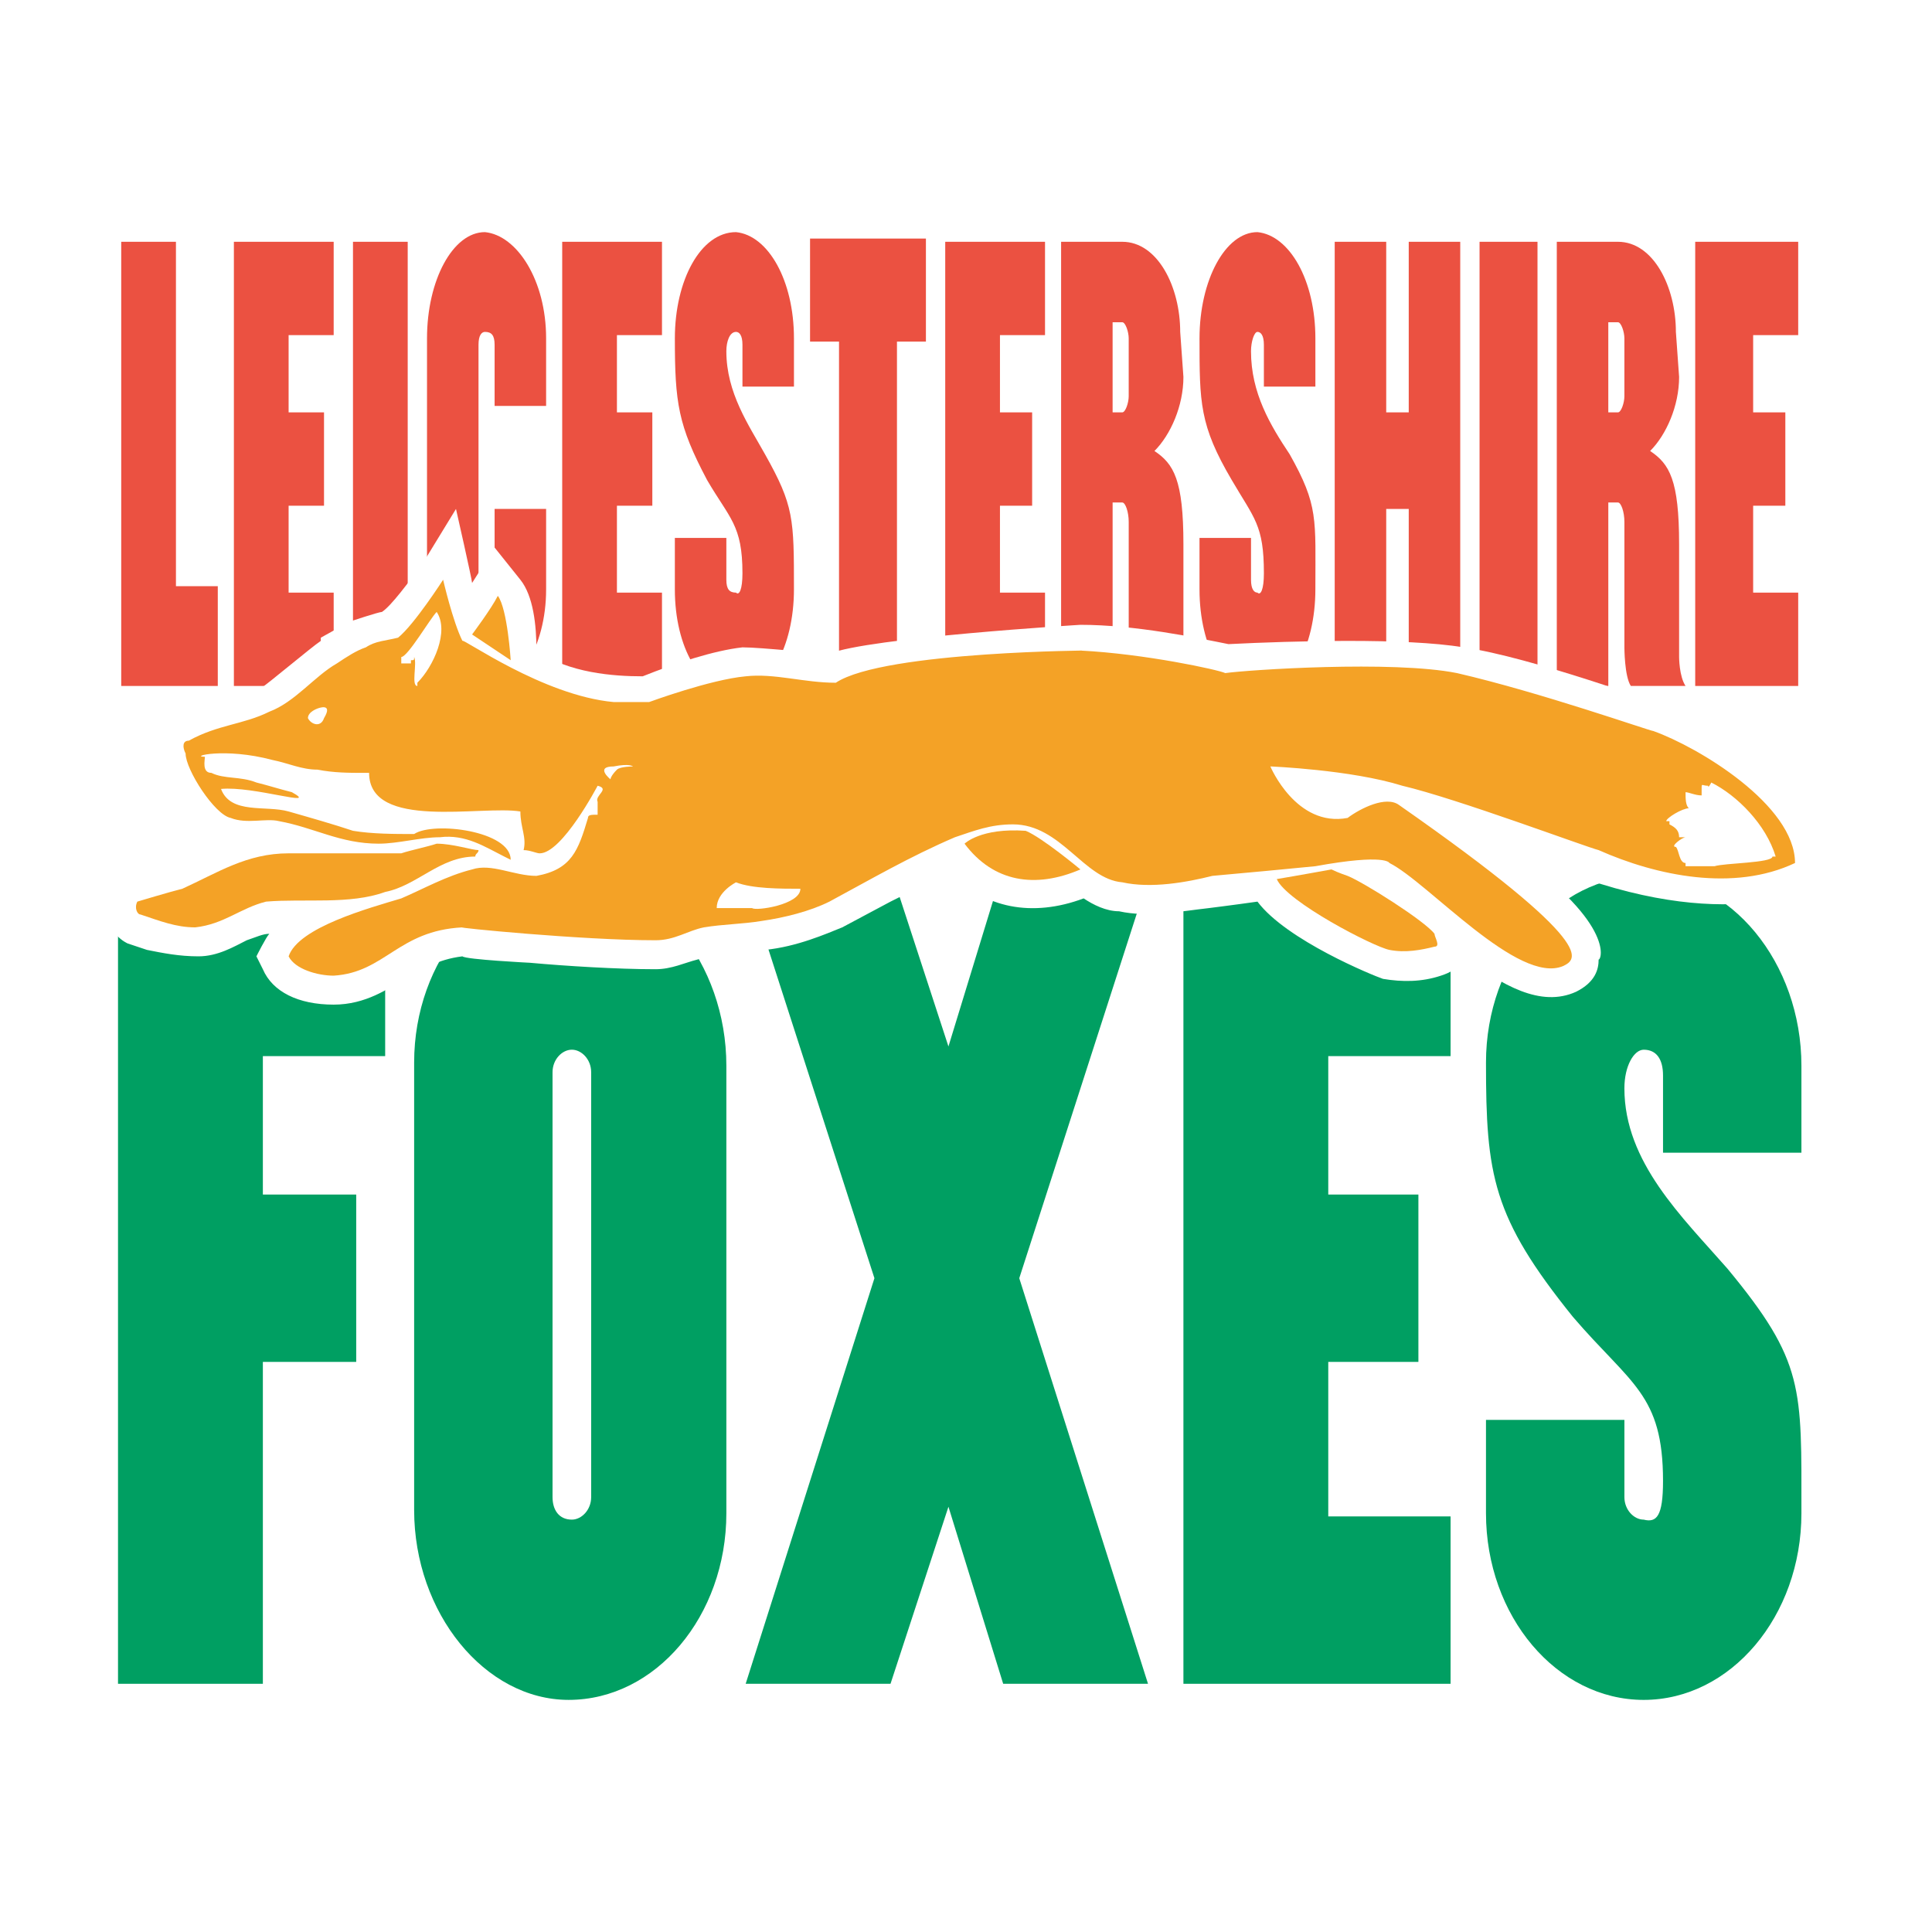 <?xml version="1.0" encoding="utf-8"?>
<!-- Generator: Adobe Illustrator 13.0.0, SVG Export Plug-In . SVG Version: 6.00 Build 14948)  -->
<!DOCTYPE svg PUBLIC "-//W3C//DTD SVG 1.0//EN" "http://www.w3.org/TR/2001/REC-SVG-20010904/DTD/svg10.dtd">
<svg version="1.0" id="Layer_1" xmlns="http://www.w3.org/2000/svg" xmlns:xlink="http://www.w3.org/1999/xlink" x="0px" y="0px"
	 width="192.756px" height="192.756px" viewBox="0 0 192.756 192.756" enable-background="new 0 0 192.756 192.756"
	 xml:space="preserve">
<g>
	<polygon fill-rule="evenodd" clip-rule="evenodd" fill="#FFFFFF" points="0,0 192.756,0 192.756,192.756 0,192.756 0,0 	"/>
	<polygon fill-rule="evenodd" clip-rule="evenodd" fill="#009F62" points="38.429,105.369 26.226,105.369 26.226,119.18 
		35.539,119.18 35.539,135.877 26.226,135.877 26.226,167.992 11.774,167.992 11.774,88.671 38.429,88.671 38.429,105.369 	"/>
	<path fill-rule="evenodd" clip-rule="evenodd" fill="#009F62" d="M72.469,106.012v44.959c0,10.277-7.064,18.627-15.735,18.627
		c-8.349,0-15.415-8.672-15.415-18.947v-44.639c0-10.276,7.065-18.625,15.736-18.625c8.35,0,15.414,8.67,15.414,18.946V106.012
		L72.469,106.012z M58.981,149.365v-42.391c0-1.283-0.963-2.246-1.927-2.246s-1.927,0.963-1.927,2.246v42.391
		c0,1.285,0.642,2.248,1.927,2.248C58.018,151.613,58.981,150.65,58.981,149.365L58.981,149.365L58.981,149.365z"/>
	<polygon fill-rule="evenodd" clip-rule="evenodd" fill="#009F62" points="114.538,167.992 100.087,167.992 94.627,150.328 
		88.847,167.992 74.396,167.992 87.242,127.527 74.717,88.671 89.49,88.671 94.627,104.406 99.444,88.671 114.217,88.671 
		101.693,127.527 114.538,167.992 	"/>
	<polygon fill-rule="evenodd" clip-rule="evenodd" fill="#009F62" points="144.725,105.369 132.521,105.369 132.521,119.18 
		141.514,119.18 141.514,135.877 132.521,135.877 132.521,151.293 144.725,151.293 144.725,167.992 118.07,167.992 118.07,88.671 
		144.725,88.671 144.725,105.369 	"/>
	<path fill-rule="evenodd" clip-rule="evenodd" fill="#009F62" d="M165.92,147.76c0-8.67-3.212-9.635-8.992-16.377
		c-8.028-9.957-8.671-14.131-8.671-25.371c0-10.276,7.065-18.625,15.736-18.625s15.735,8.67,15.735,18.946v8.672H165.92v-7.707
		c0-1.605-0.643-2.568-1.927-2.568c-0.964,0-1.927,1.604-1.927,3.852c0,7.387,5.78,12.846,10.276,17.984
		c7.707,9.312,7.386,11.883,7.386,24.406c0,10.277-7.064,18.627-15.735,18.627s-15.736-8.35-15.736-18.627v-9.312h13.81v7.707
		c0,1.285,0.963,2.248,1.927,2.248C165.277,151.934,165.92,151.293,165.92,147.76L165.92,147.76L165.92,147.76z"/>
	<path fill-rule="evenodd" clip-rule="evenodd" fill="#EB5141" d="M11.454,68.439h5.78H11.454L11.454,68.439z M17.555,58.484h4.174
		v9.955h-9.634V24.123h5.459V58.484L17.555,58.484z"/>
	<polygon fill-rule="evenodd" clip-rule="evenodd" fill="#EB5141" points="33.291,33.435 28.795,33.435 28.795,41.143 
		32.327,41.143 32.327,50.456 28.795,50.456 28.795,59.126 33.291,59.126 33.291,68.439 23.335,68.439 23.335,24.123 33.291,24.123 
		33.291,33.435 	"/>
	<polygon fill-rule="evenodd" clip-rule="evenodd" fill="#EB5141" points="35.217,24.123 40.677,24.123 40.677,68.439 
		35.217,68.439 35.217,24.123 	"/>
	<path fill-rule="evenodd" clip-rule="evenodd" fill="#EB5141" d="M49.347,50.777h5.139v8.028c0,5.781-2.891,10.276-6.102,10.276
		c-3.211,0-5.781-4.496-5.781-10.276V33.756c0-5.78,2.569-10.597,5.781-10.597c3.211,0.321,6.102,4.817,6.102,10.597V40.5h-5.139
		v-6.101c0-0.964-0.321-1.285-0.963-1.285c-0.321,0-0.643,0.321-0.643,1.285v23.443c0,0.963,0.321,1.284,0.643,1.284
		c0.642,0,0.963-0.321,0.963-1.284V50.777L49.347,50.777z"/>
	<polygon fill-rule="evenodd" clip-rule="evenodd" fill="#EB5141" points="66.046,33.435 61.551,33.435 61.551,41.143 
		65.083,41.143 65.083,50.456 61.551,50.456 61.551,59.126 66.046,59.126 66.046,68.439 56.091,68.439 56.091,24.123 66.046,24.123 
		66.046,33.435 	"/>
	<path fill-rule="evenodd" clip-rule="evenodd" fill="#EB5141" d="M74.075,57.199c0-4.817-1.285-5.459-3.533-9.313
		c-2.89-5.459-3.211-7.707-3.211-14.13c0-5.78,2.569-10.597,6.102-10.597c3.211,0.321,5.78,4.817,5.78,10.597v4.817h-5.138v-4.174
		c0-0.964-0.321-1.285-0.643-1.285c-0.642,0-0.964,0.964-0.964,1.927c0,4.175,2.249,7.386,3.854,10.276
		c2.89,5.138,2.89,6.423,2.89,13.488c0,5.781-2.569,10.276-5.78,10.276c-3.532,0-6.102-4.496-6.102-10.276v-5.138h5.138v4.175
		c0,0.963,0.322,1.284,0.964,1.284C73.754,59.447,74.075,58.805,74.075,57.199L74.075,57.199L74.075,57.199z"/>
	<polygon fill-rule="evenodd" clip-rule="evenodd" fill="#EB5141" points="92.379,23.801 92.379,34.078 89.49,34.078 89.49,68.439 
		83.709,68.439 83.709,34.078 80.819,34.078 80.819,23.801 92.379,23.801 	"/>
	<polygon fill-rule="evenodd" clip-rule="evenodd" fill="#EB5141" points="104.262,33.435 99.766,33.435 99.766,41.143 
		102.977,41.143 102.977,50.456 99.766,50.456 99.766,59.126 104.262,59.126 104.262,68.439 94.306,68.439 94.306,24.123 
		104.262,24.123 104.262,33.435 	"/>
	<path fill-rule="evenodd" clip-rule="evenodd" fill="#EB5141" d="M112.611,39.537c0,0.643-0.321,1.606-0.643,1.606h-0.963v-8.992
		h0.963c0.321,0,0.643,0.963,0.643,1.605V39.537L112.611,39.537z M118.713,68.439c-0.643-0.963-0.643-2.89-0.643-2.89
		s0-1.284,0-11.24c0-6.423-0.963-8.028-2.89-9.313c1.605-1.605,2.89-4.496,2.89-7.386l-0.321-4.496c0-4.496-2.248-8.991-5.78-8.991
		h-6.102v44.316h5.139V50.134h0.963c0.321,0,0.643,0.963,0.643,1.927c0,11.239,0,12.524,0,12.524s0,2.89,0.643,3.853H118.713
		L118.713,68.439z"/>
	<path fill-rule="evenodd" clip-rule="evenodd" fill="#EB5141" d="M126.099,57.199c0-4.817-0.963-5.459-3.211-9.313
		c-3.212-5.459-3.212-7.707-3.212-14.13c0-5.78,2.569-10.597,5.781-10.597c3.211,0.321,5.779,4.817,5.779,10.597v4.817h-5.138
		v-4.174c0-0.964-0.321-1.285-0.642-1.285c-0.321,0-0.643,0.964-0.643,1.927c0,4.175,1.927,7.386,3.854,10.276
		c2.891,5.138,2.568,6.423,2.568,13.488c0,5.781-2.568,10.276-5.779,10.276c-3.212,0-5.781-4.496-5.781-10.276v-5.138h5.139v4.175
		c0,0.963,0.321,1.284,0.643,1.284C125.777,59.447,126.099,58.805,126.099,57.199L126.099,57.199L126.099,57.199z"/>
	<polygon fill-rule="evenodd" clip-rule="evenodd" fill="#EB5141" points="140.55,24.123 145.688,24.123 145.688,68.439 
		140.55,68.439 140.55,50.777 138.303,50.777 138.303,68.439 133.164,68.439 133.164,24.123 138.303,24.123 138.303,41.143 
		140.55,41.143 140.55,24.123 	"/>
	<polygon fill-rule="evenodd" clip-rule="evenodd" fill="#EB5141" points="147.615,24.123 153.396,24.123 153.396,68.439 
		147.615,68.439 147.615,24.123 	"/>
	<path fill-rule="evenodd" clip-rule="evenodd" fill="#EB5141" d="M162.066,39.537c0,0.643-0.321,1.606-0.643,1.606h-0.963v-8.992
		h0.963c0.321,0,0.643,0.963,0.643,1.605V39.537L162.066,39.537z M168.168,68.439c-0.643-0.963-0.643-2.89-0.643-2.89
		s0-1.284,0-11.24c0-6.423-0.963-8.028-2.891-9.313c1.606-1.605,2.891-4.496,2.891-7.386l-0.321-4.496
		c0-4.496-2.248-8.991-5.78-8.991h-6.102v44.316h5.139V50.134h0.963c0.321,0,0.643,0.963,0.643,1.927c0,11.239,0,12.524,0,12.524
		s0,2.89,0.642,3.853H168.168L168.168,68.439z"/>
	<polygon fill-rule="evenodd" clip-rule="evenodd" fill="#EB5141" points="179.407,33.435 174.912,33.435 174.912,41.143 
		178.123,41.143 178.123,50.456 174.912,50.456 174.912,59.126 179.407,59.126 179.407,68.439 169.131,68.439 169.131,24.123 
		179.407,24.123 179.407,33.435 	"/>
	<path fill-rule="evenodd" clip-rule="evenodd" fill="#FFFFFF" d="M165.92,70.366c0,0-13.166-4.817-19.91-5.78
		c-5.781-0.964-17.021-0.643-23.443-0.321c-3.211-0.643-9.312-1.927-14.772-1.927l0,0l0,0c0,0-21.195,1.284-25.048,2.89
		c-0.963,0-6.744-0.642-8.67-0.642c-2.891,0.321-6.744,1.605-9.956,2.89c-2.89,0-7.386-0.321-10.598-2.569
		c0-2.569-0.321-5.459-1.605-7.065l-2.569-3.211L47.1,58.163c0-0.321-1.606-7.386-1.606-7.386l-3.532,5.78
		c-1.285,1.605-2.89,3.854-3.854,4.496c-0.321,0-3.211,0.963-3.211,0.963l-2.891,1.606v0.321c-0.963,0.643-5.138,4.174-6.102,4.817
		c-0.963,0.321-1.927,0.321-2.89,0.642c-1.606,0.321-3.533,0.964-5.459,1.927c-0.643,0.321-0.964,0.642-1.285,0.963
		c-0.642,0.643-0.642,2.891-0.642,3.212l0,0c0.321,2.248,2.89,7.065,5.78,8.67c-0.642,0.321-4.175,1.927-4.175,1.927l-5.459,1.605
		c0,0-0.963,2.569-0.963,2.891c-0.321,2.569,1.927,3.532,1.927,3.532l1.927,0.643c1.606,0.321,3.211,0.642,5.138,0.642
		s3.533-0.963,4.817-1.605c0.963-0.321,1.605-0.643,2.248-0.643c-0.321,0.321-1.285,2.248-1.285,2.248l0.642,1.285
		c0.963,2.248,3.533,3.533,7.065,3.533c3.211,0,5.459-1.607,7.065-2.57c1.927-0.963,3.211-1.927,5.781-2.248
		c0.321,0.321,6.744,0.642,6.744,0.642c3.532,0.321,8.671,0.643,12.524,0.643c1.605,0,2.89-0.643,4.175-0.964
		c0,0,0.963-0.321,1.285-0.321c0.321,0,5.459-0.642,5.459-0.642l0,0c3.211-0.321,6.101-1.606,7.707-2.248l4.817-2.569
		c1.927-0.964,3.854-1.927,6.102-2.891c3.211,3.533,8.028,4.496,13.167,2.569c0.963,0.643,2.248,1.285,3.532,1.285
		c2.891,0.643,6.102,0,8.992-0.321c0,0,2.569-0.321,4.817-0.642c2.89,3.854,11.561,7.386,12.523,7.707
		c1.927,0.322,3.854,0.322,5.781-0.32c0.963-0.321,1.605-0.643,1.926-1.606l0.322-0.321c3.854,2.89,7.707,5.138,11.239,3.533
		c1.927-0.963,2.248-2.248,2.248-3.212c0.321,0,1.605-3.854-9.312-11.239c3.854,1.605,8.028,3.211,8.028,3.211
		c16.057,5.459,23.764,0.322,23.764,0.322v-1.927C181.977,78.073,170.095,71.972,165.92,70.366L165.92,70.366z"/>
	<path fill-rule="evenodd" clip-rule="evenodd" fill="#F4A226" d="M96.233,84.175c2.89,3.854,7.064,4.496,11.561,2.569
		c0,0-3.854-3.211-5.459-3.854C97.839,82.569,96.233,84.175,96.233,84.175L96.233,84.175z"/>
	<path fill-rule="evenodd" clip-rule="evenodd" fill="#F4A226" d="M47.42,85.459c0-0.321,0.321-0.321,0.321-0.643
		c-0.642,0-2.569-0.642-4.175-0.642c-0.963,0.321-2.569,0.642-3.532,0.963h-11.24c-4.175,0-7.065,1.927-10.598,3.533
		c-1.285,0.321-4.496,1.285-4.496,1.285c-0.321,0.642,0,1.285,0.321,1.285c1.927,0.642,3.533,1.284,5.459,1.284
		c2.89-0.321,4.496-1.927,7.065-2.569c3.854-0.322,8.35,0.321,11.882-0.964C41.64,88.35,43.888,85.459,47.42,85.459L47.42,85.459z"
		/>
	<path fill-rule="evenodd" clip-rule="evenodd" fill="#F4A226" d="M49.668,59.447c-0.643,1.285-2.569,3.854-2.569,3.854l3.854,2.569
		C50.953,65.87,50.632,60.732,49.668,59.447L49.668,59.447z"/>
	<path fill-rule="evenodd" clip-rule="evenodd" fill="#F4A226" d="M134.448,87.386c0,0-0.963-0.321-1.605-0.643
		c0,0-3.532,0.643-5.459,0.963c0.963,2.249,9.634,6.744,11.239,7.065c1.605,0.321,3.211,0,4.496-0.321c0.643,0,0-0.963,0-1.285
		C142.155,91.882,136.055,88.029,134.448,87.386L134.448,87.386z"/>
	<path fill-rule="evenodd" clip-rule="evenodd" fill="#F4A226" d="M164.956,72.935c-0.321,0-11.239-3.854-19.589-5.78
		c-6.423-1.285-20.874-0.321-23.122,0c-0.643-0.321-8.028-1.927-14.451-2.248c2.248,0-19.589,0-24.406,3.211
		c-3.211,0-6.102-0.963-8.992-0.642c-3.532,0.321-9.634,2.569-9.634,2.569c-1.284,0-2.248,0-3.532,0
		c-7.065-0.643-15.093-6.423-15.093-6.102c-0.963-1.927-1.927-6.102-1.927-6.102s-2.891,4.496-4.496,5.78
		c-1.285,0.321-2.248,0.321-3.212,0.964c-0.962,0.321-1.926,0.963-2.89,1.605c-2.248,1.285-4.175,3.854-6.744,4.817
		c-2.569,1.284-5.139,1.284-8.029,2.89c-0.642,0-0.642,0.642-0.321,1.285c0,1.605,2.89,6.102,4.496,6.422
		c1.605,0.643,3.532,0,4.816,0.321c3.533,0.643,6.102,2.248,9.956,2.248c1.927,0,4.175-0.642,6.102-0.642
		c2.569-0.321,4.496,0.963,6.422,1.927c0.643,0.321,0,0,0.643,0.321c0-2.891-7.708-3.854-9.634-2.569c-1.927,0-4.174,0-6.102-0.322
		c-1.927-0.642-4.174-1.285-6.422-1.927c-2.248-0.643-5.78,0.321-6.744-2.248c3.211-0.321,9.955,1.927,7.065,0.321
		c-1.285-0.321-2.248-0.643-3.532-0.963c-1.606-0.642-3.211-0.321-4.496-0.963c-0.963,0-0.642-1.285-0.642-1.605
		c-1.606,0,1.927-0.964,6.744,0.321c1.606,0.321,2.89,0.963,4.496,0.963c1.605,0.321,3.211,0.321,4.496,0.321
		c0.321,0,0.643,0,0.643,0c0,5.78,11.24,3.211,15.093,3.854c0,1.606,0.643,2.569,0.321,3.854c0.642,0,1.284,0.321,1.605,0.321
		c2.249,0,5.781-6.744,5.781-6.744c1.284,0.321-0.321,0.964,0,1.606c0,0.321,0,0.963,0,1.285c-0.643,0-0.963,0-0.963,0.321
		c-0.964,3.211-1.606,5.138-5.139,5.781c-2.248,0-4.496-1.285-6.422-0.643c-2.569,0.643-4.817,1.927-7.065,2.89
		c-3.211,0.964-10.276,2.891-11.24,5.781c0.642,1.285,2.89,1.927,4.496,1.927c5.138-0.321,6.423-4.496,12.846-4.817
		c-0.963,0,11.882,1.285,19.268,1.285c1.927,0,3.211-0.963,4.817-1.285c1.927-0.321,3.854-0.321,5.781-0.643
		c2.248-0.321,4.817-0.963,6.744-1.926c4.175-2.249,8.029-4.496,12.524-6.423c1.927-0.643,3.532-1.285,5.781-1.285
		c4.816,0,7.064,5.459,10.918,5.781c2.891,0.642,6.423,0,8.992-0.643c3.532-0.321,7.064-0.643,10.275-0.963
		c7.066-1.285,7.387-0.321,7.387-0.321c3.854,1.927,12.846,12.203,17.342,10.276c1.284-0.643,3.854-1.927-16.378-16.057
		c-1.284-0.963-3.854,0.321-5.139,1.285c-5.138,0.964-7.707-5.138-7.707-5.138s8.028,0.321,13.166,1.926
		c5.46,1.285,18.306,6.102,19.59,6.423c5.78,2.569,13.487,4.175,19.59,1.285C179.087,80.321,169.452,74.541,164.956,72.935
		L164.956,72.935z M32.327,71.65c-0.321,0.963-1.284,0.642-1.605,0c0-0.642,0.963-0.963,0.963-0.963S33.291,70.045,32.327,71.65
		L32.327,71.65z M41.64,68.118v0.321c-0.642,0,0-2.248-0.321-2.89c0,0.321,0,0.321-0.321,0.321c0,0,0,0,0,0.321
		c-0.321,0-0.643,0-0.963,0c0-0.321,0-0.642,0-0.642c0.642,0,2.89-3.854,3.532-4.496C44.851,62.98,43.246,66.512,41.64,68.118
		L41.64,68.118z M61.551,76.789c-0.643,0.643-0.643,0.964-0.643,0.964s-1.605-1.285,0.321-1.285c1.605-0.321,1.927,0,1.927,0
		S61.872,76.468,61.551,76.789L61.551,76.789z M75.038,90.598c-1.284,0-2.248,0-3.532,0c0-1.606,1.927-2.569,1.927-2.569
		c1.605,0.642,4.496,0.642,6.423,0.642C79.855,90.276,75.359,90.918,75.038,90.598L75.038,90.598z M171.058,86.423
		c-0.963,0-1.927,0-2.89,0v-0.321c-0.643,0-0.643-1.285-0.964-1.605c-0.642,0,0.643-0.963,0.964-0.963c-0.321,0-0.321,0-0.643,0
		c0-0.643-0.321-0.963-0.963-1.285c0,0,0,0,0-0.321c0,0,0,0-0.321,0c0-0.321,1.605-1.285,2.248-1.285
		c-0.321-0.321-0.321-0.963-0.321-1.605c0.321,0,0.963,0.321,1.605,0.321c0-0.321,0-0.321,0-0.643c0-0.642,0-0.321,0.643-0.321
		c0,0.321,0.32-0.321,0.32-0.321c2.569,1.285,5.46,4.175,6.423,7.386c-0.321,0-0.321,0-0.321,0
		C176.838,86.102,172.021,86.102,171.058,86.423L171.058,86.423z"/>
</g>
</svg>
